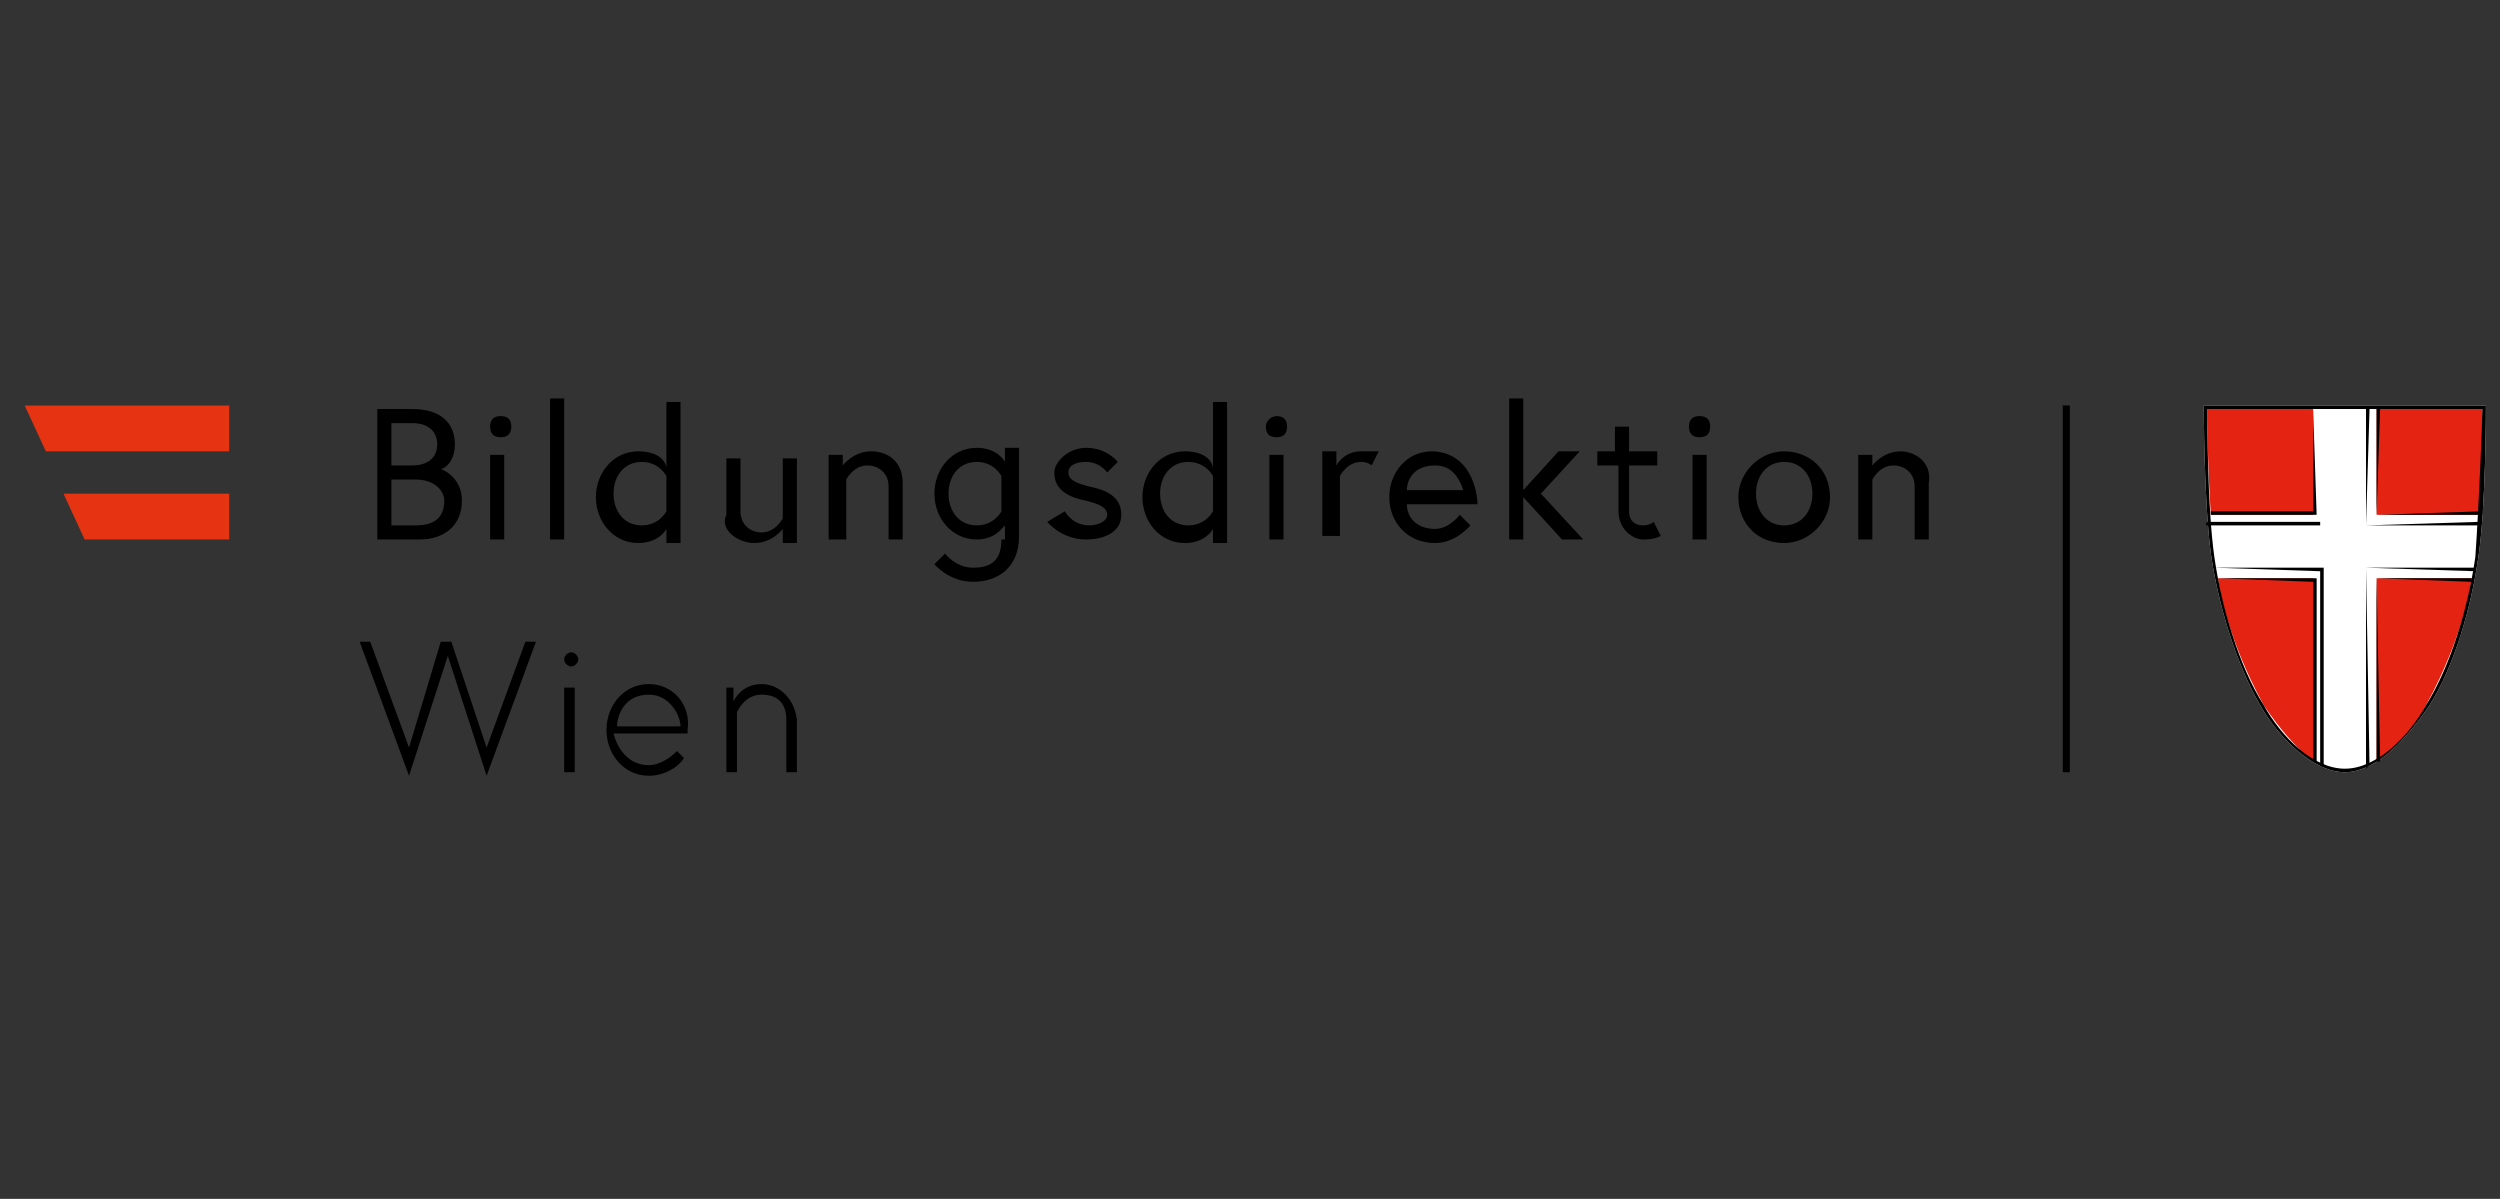 <?xml version="1.0" encoding="UTF-8"?>
<!-- Generator: Adobe Illustrator 24.2.1, SVG Export Plug-In . SVG Version: 6.00 Build 0)  -->
<svg xmlns="http://www.w3.org/2000/svg" xmlns:xlink="http://www.w3.org/1999/xlink" id="Ebene_1" x="0px" y="0px" viewBox="0 0 70.9 34" style="enable-background:new 0 0 70.9 34;" xml:space="preserve">
<rect x="0" y="0" width="70.9" height="34" fill="#333333" stroke="none"/>
<style type="text/css">
	.st0{clip-path:url(#SVGID_2_);fill:#FFFFFF;}
	.st1{clip-path:url(#SVGID_2_);fill:#E42313;}
	.st2{clip-path:url(#SVGID_2_);}
	.st3{clip-path:url(#SVGID_4_);}
	.st4{clip-path:url(#SVGID_6_);}
	.st5{clip-path:url(#SVGID_6_);fill:#E63312;}
</style>
<g>
	<defs>
		<rect id="SVGID_1_" x="0.7" y="11.3" width="69.8" height="10.7"></rect>
	</defs>
	<clipPath id="SVGID_2_">
		<use xlink:href="#SVGID_1_" style="overflow:visible;"></use>
	</clipPath>
	<path class="st0" d="M70.5,11.5h-8l0,0c0,0,0,2.7,0.2,4.2c0.2,1.4,0.7,3.1,1.4,4.3c0.5,0.9,1.5,1.9,2.4,1.9c0.9,0,1.8-1,2.4-1.9   c0.7-1.1,1.2-2.8,1.4-4.3C70.5,14.3,70.5,11.6,70.5,11.5L70.5,11.5L70.5,11.5z"></path>
	<path class="st1" d="M67.4,16.4v5.2c0.6-0.4,1.1-1,1.4-1.6c0.5-0.9,1.1-2.3,1.3-3.6H67.4z M62.9,16.4c0.2,1.3,0.8,2.7,1.3,3.6   c0.4,0.6,0.9,1.2,1.4,1.6v-5.2H62.9z M67.4,11.6v3h2.9c0.1-1.4,0.1-3,0.1-3H67.4z M62.6,11.6c0,0,0,1.6,0.1,3h2.9v-3H62.6z"></path>
	<path class="st2" d="M62.9,16.4C62.9,16.4,62.9,16.4,62.9,16.4l2.7,0.1v5.1c0,0,0.1,0,0.1,0v-5.2H62.9z"></path>
	<path class="st2" d="M67.4,16.4v5.2c0,0,0.1,0,0.1,0L67.4,16.4l2.7,0.1c0,0,0-0.1,0-0.1H67.4z"></path>
	<path class="st2" d="M65.6,11.6v2.9h-2.9c0,0,0,0.1,0,0.1h3L65.6,11.6C65.6,11.6,65.6,11.6,65.6,11.6"></path>
	<path class="st2" d="M67.4,14.6h3c0,0,0-0.1,0-0.1L67.4,14.6l0.1-3c0,0-0.1,0-0.1,0V14.6z"></path>
	<path class="st2" d="M70.4,11.6c0,0.3-0.1,2.8-0.2,4.2c-0.2,1.4-0.7,3.1-1.4,4.2c-0.5,0.9-1.4,1.8-2.3,1.8c-0.9,0-1.8-0.9-2.3-1.8   c-0.7-1.1-1.2-2.8-1.4-4.2c-0.2-1.4-0.2-3.8-0.2-4.2H70.4z M70.5,11.5h-8l0,0c0,0,0,2.7,0.2,4.2c0.2,1.4,0.7,3.1,1.4,4.3   c0.5,0.9,1.5,1.9,2.4,1.9c0.9,0,1.8-1,2.4-1.9c0.7-1.1,1.2-2.8,1.4-4.3C70.5,14.3,70.5,11.6,70.5,11.5L70.5,11.5L70.5,11.5z"></path>
	<path class="st2" d="M67.1,16.1v5.7c0,0,0,0,0.1-0.1L67.1,16.1l3.1,0.1c0-0.1,0-0.1,0-0.1H67.1z"></path>
	<path class="st2" d="M62.8,16.1C62.8,16.1,62.8,16.1,62.8,16.1l3,0.1v5.5c0.1,0.1,0.1,0,0.1,0.1v-5.7H62.8z"></path>
	<path class="st2" d="M67.1,14.9h3.2c0,0,0,0,0-0.1L67.1,14.9l0.1-3.3c-0.1-0.1-0.1,0-0.1,0C67.1,12.7,67.1,14.9,67.1,14.9"></path>
	<path class="st2" d="M65.8,11.6v3.2h-3.2c-0.1,0.1,0,0.1,0,0.1h3.2L65.8,11.6C65.9,11.6,65.9,11.5,65.8,11.6"></path>
</g>
<g>
	<defs>
		<rect id="SVGID_3_" x="0.7" y="11.3" width="69.8" height="10.7"></rect>
	</defs>
	<clipPath id="SVGID_4_">
		<use xlink:href="#SVGID_3_" style="overflow:visible;"></use>
	</clipPath>
	<rect x="58.5" y="11.5" class="st3" width="0.2" height="10.4"></rect>
	<path class="st3" d="M21.6,19.4c-0.6,0-0.8,0.5-0.8,0.5v-0.4h-0.2v2.4h0.3v-1.7c0,0,0.2-0.5,0.7-0.5c0.4,0,0.7,0.2,0.7,0.7v1.5h0.3   v-1.5C22.5,19.7,22,19.4,21.6,19.4 M17.5,20.6c0-0.3,0.2-0.9,0.9-0.9c0.6,0,0.9,0.6,0.9,0.9H17.5z M18.4,19.4   c-0.7,0-1.2,0.6-1.2,1.3c0,0.7,0.5,1.3,1.2,1.3c0.4,0,0.8-0.2,1-0.5l-0.2-0.2c-0.2,0.2-0.5,0.4-0.8,0.4c-0.6,0-0.9-0.5-1-0.9h2.1   c0-0.1,0-0.1,0-0.1C19.6,20,19.1,19.4,18.4,19.4 M16,18.7c0,0.1,0.1,0.2,0.2,0.2c0.1,0,0.2-0.1,0.2-0.2c0-0.1-0.1-0.2-0.2-0.2   C16.1,18.5,16,18.6,16,18.7 M16,21.9h0.3v-2.4H16V21.9z M15.2,18.2h-0.3l-1.1,3l-1-3h-0.3l-0.9,3l-1.1-3h-0.3l1.4,3.8l1.1-3.4   l1.1,3.4L15.2,18.2z"></path>
</g>
<g>
	<defs>
		<rect id="SVGID_5_" x="0.7" y="11.3" width="69.8" height="10.7"></rect>
	</defs>
	<clipPath id="SVGID_6_">
		<use xlink:href="#SVGID_5_" style="overflow:visible;"></use>
	</clipPath>
	<path class="st4" d="M53.9,12.8c-0.5,0-0.8,0.4-0.8,0.4v-0.3h-0.4v2.4h0.4v-1.7c0,0,0.2-0.4,0.6-0.4c0.3,0,0.6,0.2,0.6,0.6v1.5h0.4   v-1.6C54.8,13.1,54.3,12.8,53.9,12.8 M50.6,14.9c-0.5,0-0.8-0.4-0.8-0.9s0.3-0.9,0.8-0.9c0.5,0,0.8,0.4,0.8,0.9   S51.1,14.9,50.6,14.9 M50.6,12.8c-0.7,0-1.3,0.6-1.3,1.3c0,0.7,0.5,1.3,1.3,1.3c0.7,0,1.3-0.6,1.3-1.3   C51.9,13.3,51.3,12.8,50.6,12.8 M47.9,12.1c0,0.2,0.1,0.3,0.3,0.3s0.3-0.1,0.3-0.3s-0.1-0.3-0.3-0.3S47.9,11.9,47.9,12.1 M48,15.3   h0.4v-2.4H48V15.3z M45.4,13.2h0.5v1.3c0,0.5,0.4,0.8,0.7,0.8c0.1,0,0.3,0,0.5-0.1l-0.2-0.4c0,0-0.1,0.1-0.3,0.1   c-0.2,0-0.4-0.1-0.4-0.4v-1.3h0.8v-0.4h-0.8v-0.7h-0.4v0.7h-0.5V13.2z M44.3,15.3h0.6L43.7,14l1.1-1.2h-0.6l-1,1.1v-2.6h-0.4v4h0.4   v-1.2L44.3,15.3z M39.9,13.9c0-0.3,0.2-0.7,0.8-0.7c0.5,0,0.7,0.4,0.8,0.7H39.9z M40.6,12.8c-0.7,0-1.2,0.6-1.2,1.3   c0,0.7,0.5,1.3,1.3,1.3c0.6,0,1-0.5,1-0.5l-0.3-0.3c0,0-0.3,0.4-0.7,0.4c-0.5,0-0.8-0.3-0.8-0.7h2c0-0.1,0-0.1,0-0.1   C41.8,13.3,41.3,12.8,40.6,12.8 M38.6,12.8c-0.5,0-0.7,0.4-0.7,0.4v-0.4h-0.4v2.4H38v-1.7c0,0,0.2-0.4,0.6-0.4   c0.2,0,0.3,0.1,0.3,0.1l0.2-0.4C39,12.8,38.8,12.8,38.6,12.8 M35.9,12.1c0,0.2,0.1,0.3,0.3,0.3c0.2,0,0.3-0.1,0.3-0.3   s-0.1-0.3-0.3-0.3C36.1,11.8,35.9,11.9,35.9,12.1 M36,15.3h0.4v-2.4H36V15.3z M34.4,14.5c0,0-0.2,0.4-0.7,0.4   c-0.5,0-0.8-0.4-0.8-0.9s0.3-0.9,0.8-0.9c0.5,0,0.7,0.4,0.7,0.4V14.5z M33.6,12.8c-0.7,0-1.2,0.6-1.2,1.3c0,0.7,0.5,1.3,1.2,1.3   c0.6,0,0.8-0.4,0.8-0.4v0.4h0.4v-4h-0.4v1.9C34.4,13.1,34.2,12.8,33.6,12.8 M29.7,14.8c0,0,0.4,0.5,1.1,0.5c0.5,0,1-0.2,1-0.7   c0-0.5-0.4-0.7-0.9-0.8c-0.4-0.1-0.6-0.2-0.6-0.4c0-0.2,0.2-0.3,0.5-0.3c0.4,0,0.6,0.3,0.6,0.3l0.3-0.3c0,0-0.3-0.4-0.9-0.4   c-0.5,0-0.9,0.4-0.9,0.7c0,0.5,0.4,0.7,0.9,0.8c0.4,0.1,0.6,0.2,0.6,0.4c0,0.2-0.3,0.3-0.5,0.3c-0.5,0-0.7-0.4-0.7-0.4L29.7,14.8z    M28.4,14.5c0,0-0.2,0.4-0.7,0.4c-0.5,0-0.8-0.4-0.8-0.9s0.3-0.9,0.8-0.9c0.5,0,0.7,0.4,0.7,0.4V14.5z M28.4,15.3   c0,0.6-0.3,0.8-0.8,0.8c-0.5,0-0.8-0.4-0.8-0.4l-0.3,0.3c0,0,0.4,0.5,1.1,0.5c0.7,0,1.3-0.4,1.3-1.3v-2.5h-0.4v0.4   c0,0-0.2-0.4-0.8-0.4c-0.7,0-1.2,0.6-1.2,1.3c0,0.7,0.5,1.3,1.2,1.3c0.5,0,0.7-0.3,0.8-0.4V15.3z M24.7,12.8   c-0.5,0-0.8,0.4-0.8,0.4v-0.3h-0.4v2.4H24v-1.7c0,0,0.2-0.4,0.6-0.4c0.3,0,0.6,0.2,0.6,0.6v1.5h0.4v-1.6   C25.6,13.1,25.2,12.8,24.7,12.8 M21.4,15.4c0.5,0,0.8-0.4,0.8-0.4v0.4h0.4v-2.4h-0.4v1.7c0,0-0.2,0.4-0.6,0.4   c-0.3,0-0.6-0.2-0.6-0.6v-1.5h-0.4v1.6C20.4,15,20.9,15.4,21.4,15.4 M18.9,14.5c0,0-0.2,0.4-0.7,0.4c-0.5,0-0.8-0.4-0.8-0.9   s0.3-0.9,0.8-0.9c0.5,0,0.7,0.4,0.7,0.4V14.5z M18.1,12.8c-0.7,0-1.2,0.6-1.2,1.3c0,0.7,0.5,1.3,1.2,1.3c0.6,0,0.8-0.4,0.8-0.4v0.4   h0.4v-4h-0.4v1.9C18.9,13.1,18.7,12.8,18.1,12.8 M15.6,15.3H16v-4h-0.4V15.3z M13.9,12.1c0,0.2,0.1,0.3,0.3,0.3   c0.2,0,0.3-0.1,0.3-0.3s-0.1-0.3-0.3-0.3C14,11.8,13.9,11.9,13.9,12.1 M13.9,15.3h0.4v-2.4h-0.4V15.3z M11.1,13.2V12h0.6   c0.4,0,0.7,0.2,0.7,0.6s-0.3,0.6-0.7,0.6H11.1z M11.8,14.9h-0.7v-1.3h0.7c0.5,0,0.8,0.3,0.8,0.6C12.6,14.6,12.4,14.9,11.8,14.9    M10.7,15.3h1.2c0.7,0,1.2-0.4,1.2-1.1c0-0.7-0.6-0.9-0.6-0.9c0.1,0,0.4-0.2,0.4-0.7c0-0.6-0.4-1-1.2-1h-1V15.3z"></path>
	<polygon class="st5" points="6.5,12.8 6.5,11.5 0.7,11.5 1.3,12.8  "></polygon>
	<polygon class="st5" points="2.4,15.3 6.5,15.3 6.5,14 1.8,14  "></polygon>
</g>
</svg>
